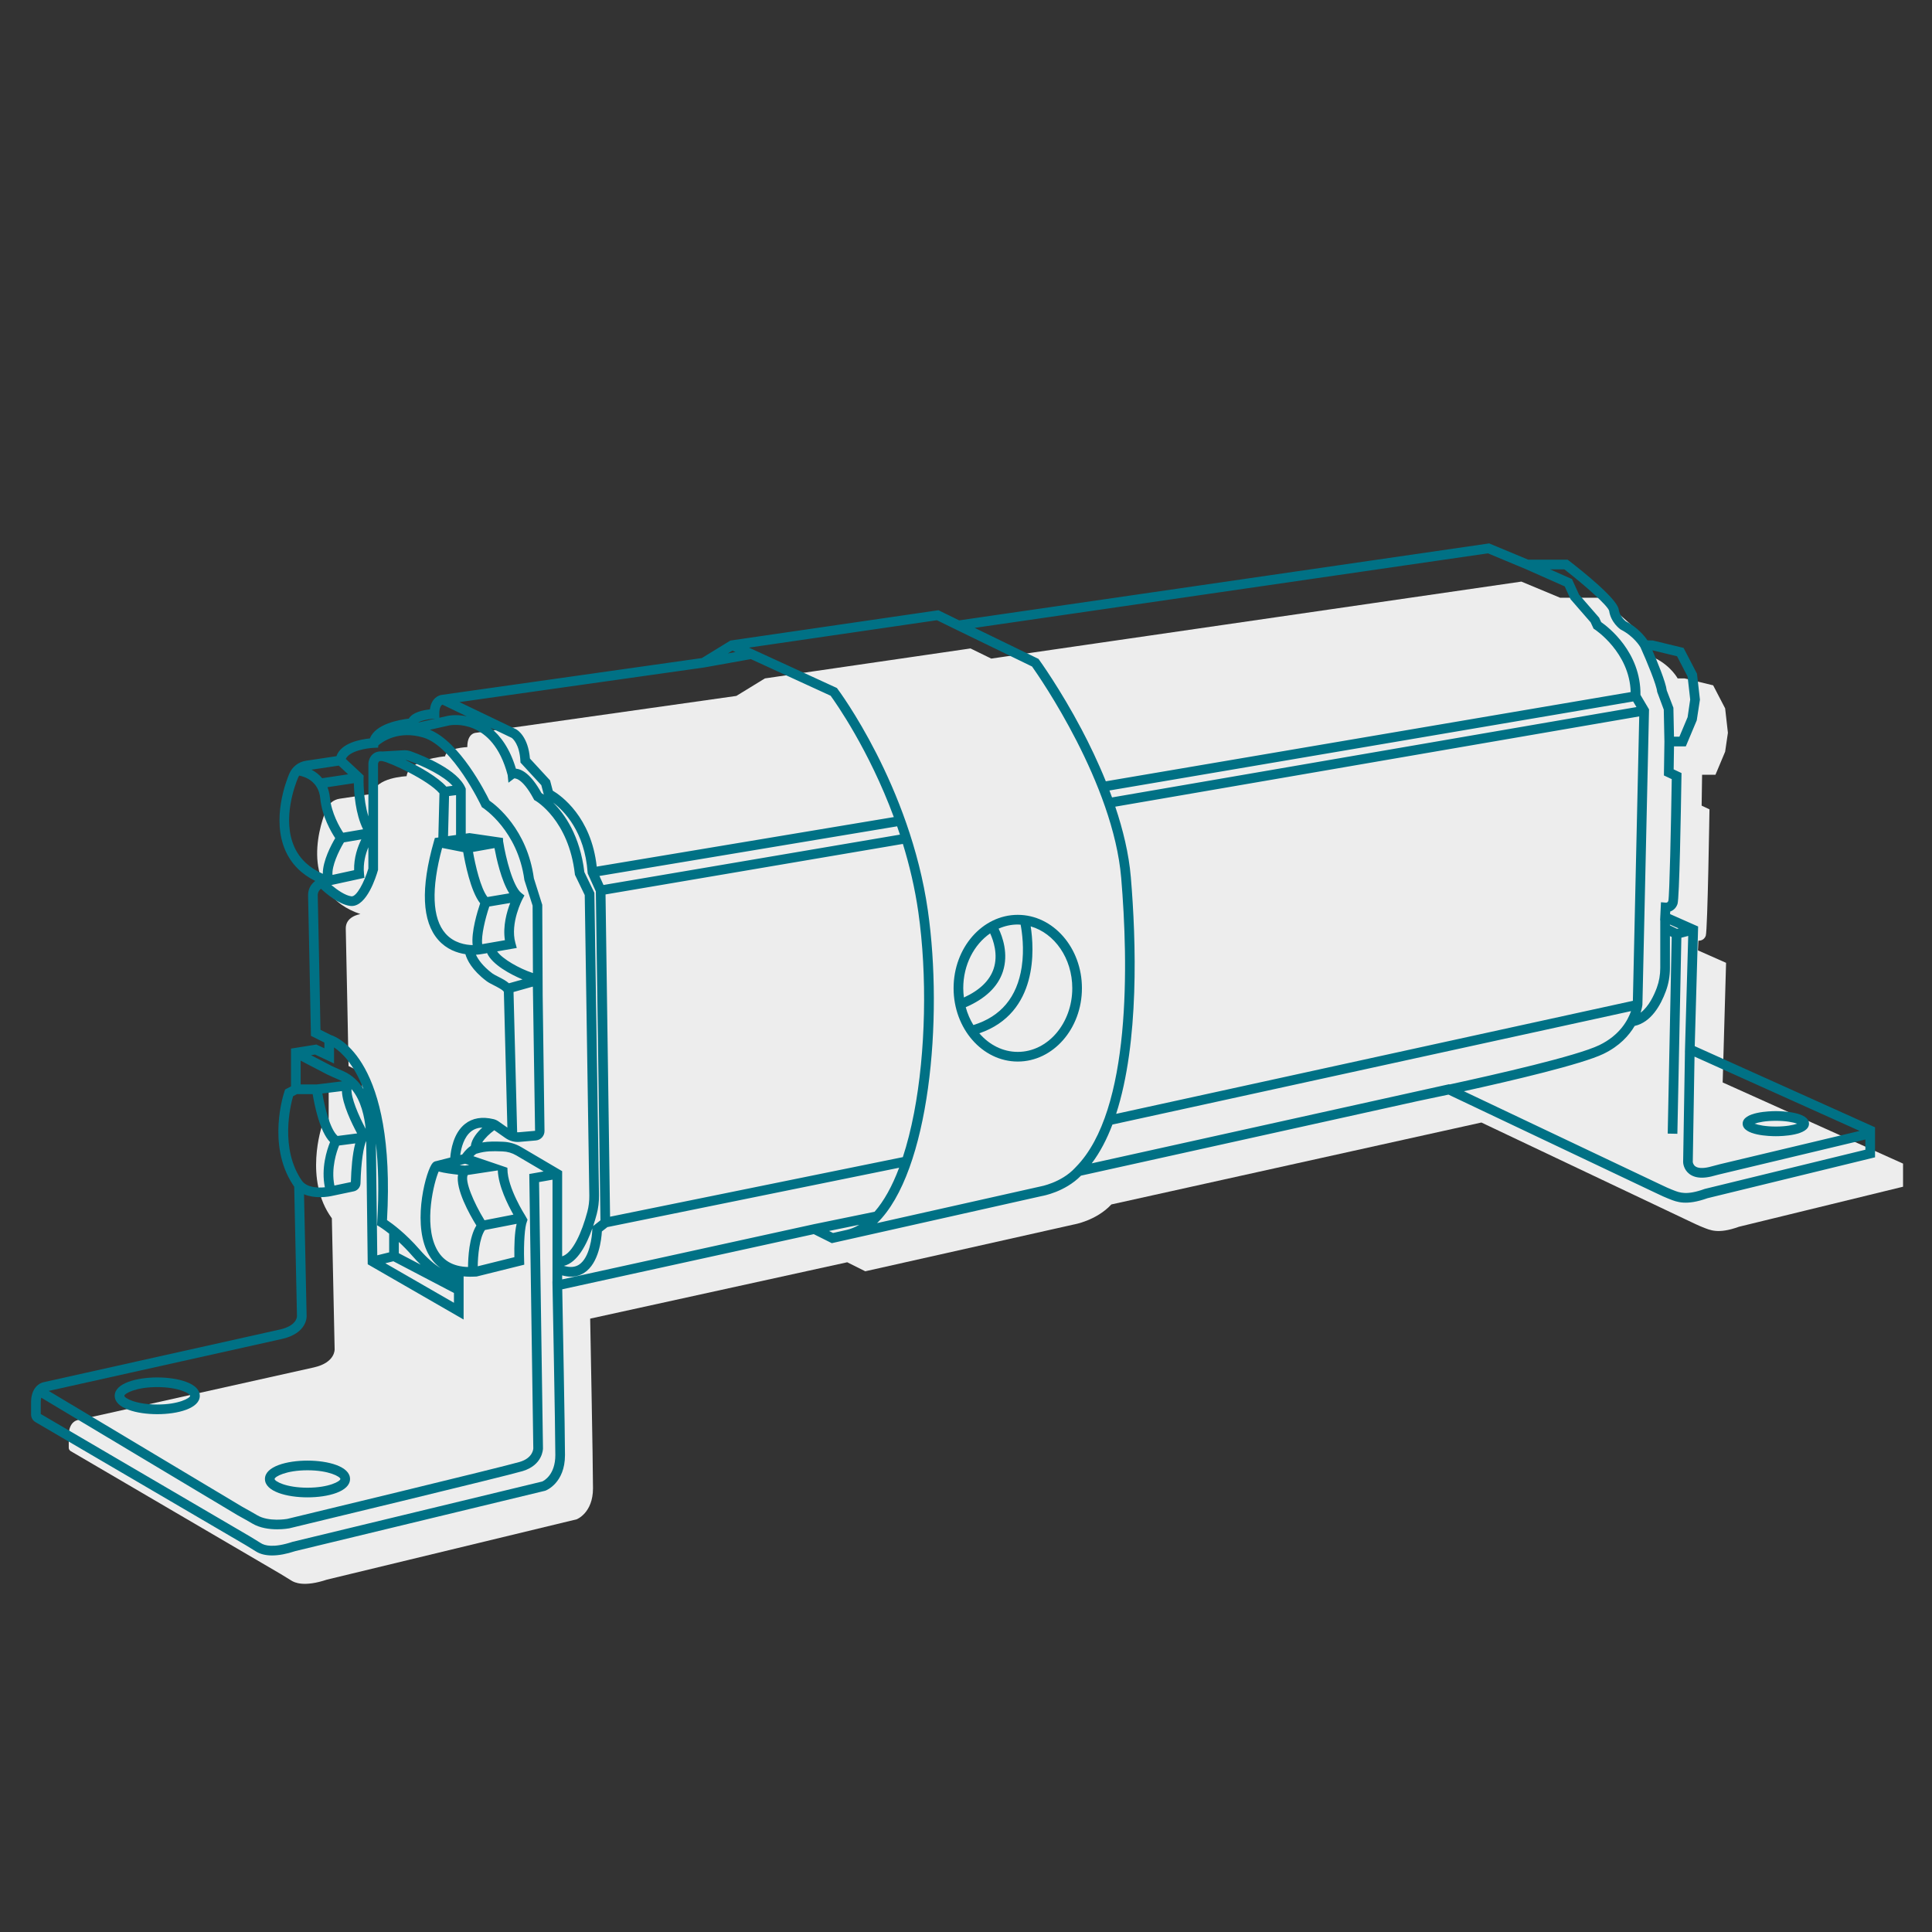 <?xml version="1.0" encoding="UTF-8"?>
<svg xmlns="http://www.w3.org/2000/svg" width="400" height="400" viewBox="0 0 400 400">
  <rect x="0" y="0" width="400" height="400" fill="#333333" stroke="none"/>
  <defs>
    <style>
      .uuid-231d3f9c-2eab-48b0-b384-e7d2013db74a {
        fill: #007185;
      }

      .uuid-7e5809cd-92c3-4166-88c4-c0153270919b {
        fill: #ededed;
      }
    </style>
  </defs>
  <g id="uuid-549b920b-1c9b-48c6-ac1e-a0dd38557d50" data-name="Filling 1">
    <path class="uuid-7e5809cd-92c3-4166-88c4-c0153270919b" d="m14.233,299.736c0,.289.153.557.403.703l43.476,25.444c.236.138,1.508.913,2.205,1.354.637.403,2.607,1.397,7.369-.191l51.702-12.488s3.385-1.284,3.385-6.419-.584-35.13-.584-35.13l53.22-11.671,3.735,1.867,43.183-9.687s4.62-.766,7.772-4.151l76.609-16.962,43.318,20.552c.51.229,1.571.766,2.502,1.126,1.533.592,3.14,1.477,7.517-.099l33.962-8.286v-4.785l-37.347-16.806.705-24.764-5.822-2.577.095-2.004s1.145.095,1.527-1.05.763-26.151.763-26.151l-1.623-.763.095-6.394h2.768l2.004-4.772.573-3.913-.573-5.058-2.482-4.772-5.917-1.432h-1.432s-1.336-2.482-4.486-4.104c0,0-1.623-1.145-1.909-3.15s-9.926-9.449-9.926-9.449h-8.017l-8.017-3.34-109.757,15.939-4.295-2.1-42.567,6.204-5.917,3.627-53.924,7.635s-1.804.022-1.772,2.957c0,0-4.426.185-4.591,1.914,0,0-7.573.576-7.984,4.116,0,0-6.503.247-6.914,3.622l-6.945,1.038c-1.213.181-2.239.98-2.717,2.109-2.014,4.755-5.235,17.609,7.016,21.776.034.011.234-.035.199-.031-.649.083-3.305.636-3.232,3.093.082,2.799.576,28.398.576,28.398l2.799,1.399v3.375l-2.799-1.315-4.116.657v7.578l-1.399.736s-3.786,11.112,2.058,19.097l.576,27.081s.198,2.77-4.28,3.786l-48.842,10.891s-1.927.194-1.927,3.2v2.539Z"></path>
  </g>
  <g id="uuid-09c8b1fe-8bb1-40bf-a16f-638e1145b3cc" data-name="Lines 1">
    <g>
      <path class="uuid-231d3f9c-2eab-48b0-b384-e7d2013db74a" d="m350.877,216.588l.704-24.768-5.809-2.57.025-.525c.593-.215,1.215-.678,1.515-1.576.389-1.165.699-18.887.815-26.451l.01-.645-1.623-.764.071-4.765h2.447l2.262-5.384.659-4.284-.608-5.372-2.777-5.341-6.359-1.538-1.115-.028c-.597-.875-2.028-2.656-4.503-3.952-.221-.176-1.257-1.066-1.454-2.442-.31-2.172-7.309-7.786-10.304-10.099l-.27-.209h-8.158l-8.088-3.369-109.725,15.934-4.295-2.1-42.872,6.248-.204.029-5.915,3.626-53.668,7.6c-.875.049-2.336.747-2.63,3.022-1.412.151-3.601.597-4.37,1.913-1.9.225-6.928,1.096-8.051,4.102-1.793.173-5.961.874-6.936,3.68l-6.276.938c-1.566.235-2.871,1.247-3.49,2.709-.642,1.517-3.698,9.415-.769,15.955,1.215,2.712,3.278,4.802,6.146,6.231-.861.65-1.517,1.638-1.475,3.071.081,2.762.571,28.133.576,28.389l.012.605,2.787,1.393v1.182l-1.652-.776-5.262.841v7.826l-1.217.641-.129.377c-.157.46-3.664,11.056,1.698,19.277l-.003.002c.022.038.051.067.073.104.081.122.158.246.243.368l.571,26.798c.002.08.003,1.967-3.499,2.763l-48.795,10.88c-.993.138-2.757,1.166-2.757,4.186v2.539c0,.642.344,1.241.898,1.566l43.474,25.442c.233.137,1.489.901,2.178,1.338.88.556,2.011.833,3.348.833,1.392,0,3.005-.301,4.79-.897l51.702-12.488.12-.037c.165-.062,4.03-1.595,4.03-7.354,0-4.608-.474-29.473-.568-34.329l52.073-11.419,3.737,1.868,3.523-.79v0c.002-0.0.003-.001.005-.002l39.947-8.962c.198-.032,4.79-.828,8.121-4.227l69.672-15.426c.373-.076,2.854-.585,6.405-1.349l42.928,20.368c.143.064.331.153.548.256.552.263,1.308.621,2.002.89l.309.122c1.543.612,3.459,1.378,7.856-.194l34.674-8.46v-6.217l-37.328-16.799Zm34.14,17.557l-28.918,6.89-.827.219c-.57.151-1.245.331-1.451.379-1.31.3-2.292.243-2.841-.17-.458-.344-.505-.876-.508-.876l.361-21.825,34.184,15.383Zm-37.472-41.924l-.321.084-1.483-.72v-.163l1.804.798Zm-.331-56.347l2.186,4.204.537,4.745-.535,3.659-1.698,4.042h-1.123l-.122-5.996-1.379-3.587c-.211-1.765-1.975-6.005-2.974-8.304l5.109,1.236Zm-14.056-9.408c.343,2.403,2.241,3.768,2.322,3.825l.119.071c2.748,1.415,3.989,3.557,4.052,3.671,1.294,2.862,3.359,7.854,3.449,9.207l1.367,3.679.134,6.612-.104,7.018,1.622.764c-.148,9.416-.462,24.077-.703,25.204-.084.252-.259.377-.495.37l-1.033-.087-.178,3.725.032.014v9.871c0,1.422-.239,2.795-.71,4.08-.567,1.547-1.657,3.901-3.36,5.174.281-.898.362-1.517.373-1.621l1.365-60.887.007-.285-1.776-3.004c.106-8.857-6.698-14.066-8.133-15.065l-.429-.927-4.154-4.771-1.461-3.213-4.541-2.015h2.956c4.299,3.342,9,7.519,9.278,8.591Zm-33.132,98.009l-73.993,16.383c1.72-2.279,3.134-4.998,4.282-8.032l107.374-23.486c-.629,1.827-2.293,4.983-6.585,7.05-4.654,2.242-21.323,6.04-30.979,8.132l-.1-.047Zm-65.898-42.852c-.41-4.887-1.633-9.882-3.224-14.61l108.481-18.689-1.316,58.886-106.983,23.4c4.803-14.836,4.153-35.749,3.042-48.987Zm103.999-36.392l.687,1.162-108.578,18.705c-.175-.483-.357-.96-.538-1.436l108.429-18.432Zm-22.316-27.437l8.149,3.615,1.208,2.657,4.159,4.78.608,1.312.244.157c.075.048,7.21,4.761,7.437,12.973l-108.665,18.472c-1.61-3.979-3.377-7.639-4.995-10.705-4.457-8.447-8.762-14.382-8.805-14.44l-.147-.201-13.21-6.418,106.264-15.431,7.752,3.23Zm-163.538,17.206l-1.571.282.936-.574.635.292Zm-6.275,3.165l.016-.01,9.442-1.694,16.515,7.581c1.082,1.485,7.925,11.177,13.083,25.124l-61.508,10.258c-1.126-10.306-7.402-14.717-9.102-15.726l-.56-2.129-4.167-4.523c-.356-4.468-2.518-5.865-2.842-6.051l-11.748-5.635,50.871-7.196Zm40.927,101.406l-60.616,12.335-.939-66.723,61.565-10.459c1.354,4.403,2.483,9.127,3.191,14.08,1.873,13.117,1.537,29.061-.88,41.608-.651,3.381-1.431,6.434-2.321,9.159Zm-80.427,20.712l-7.59,1.886c.033-2.181.334-5.806,1.488-7.506l6.567-1.28c-.43,1.827-.512,4.479-.465,6.901Zm-37.264-14.831c-.728-3.592.479-7.076.975-8.29l3.348-.435c-.597,2.175-.834,5.306-.913,8.008l-3.41.716Zm-6.986-25.855l5.452,2.841c.389.203,1.917.871,2.557,1.148.201.087.394.185.58.289l-5.298.65h-3.29v-4.929Zm8.544,6.299c.1,2.75,2.077,6.77,3.152,8.766l-4.055.526c-.014-.013-.021-.031-.035-.044-1.587-1.454-2.667-6.148-3.112-8.752l4.05-.496Zm1.991-.403c2.013,2.358,2.701,5.873,2.929,8.229-1.498-2.791-3.09-6.553-2.929-8.229Zm5.314,27.572l-.036.604.517.312c.016.01.799.491,1.996,1.439v3.869l-2.464.608-.285-23.151c.504,4.438.665,9.802.272,16.32Zm4.477,4.073c.871.806,1.821,1.761,2.79,2.877.593.683,1.167,1.281,1.722,1.814l-4.512-2.363v-2.328Zm-1.129,3.995l12.541,6.567v2.028l-14.206-8.184,1.665-.411Zm8.9-2.654c-2.667-5.231-.46-13.819.477-15.928,1.181.32,2.832.533,4.007.656-.51,3.042,2.353,8.171,3.802,10.517-1.493,2.409-1.714,6.611-1.728,8.597-3.141-.095-5.293-1.357-6.559-3.842Zm7.134-21.236c-.462.292-1.071.818-1.775,1.784l-.42.107c.209-1.543.802-3.73,2.233-4.865.653-.518,1.429-.79,2.346-.824-1.045.961-2.203,2.336-2.385,3.798Zm2.837,15.398c-2.291-3.735-4.123-8.159-3.474-9.373l6.225-.946c.123,3.254,2.109,7.181,3.229,9.152l-5.98,1.167Zm-4.045-11.309c-.285-.022-.675-.057-1.111-.102l1.126-.286.853.256-.868.132Zm6.067-7.33l2.319,1.624c.854.598,1.898.881,2.933.786l3.365-.294c1.012-.088,1.794-.952,1.78-1.968l-.379-28.021-.087-18.795-1.733-5.489c-1.38-10.138-7.819-15.126-9.2-16.089-.878-1.808-6.113-12.106-12.328-14.664l4.033-.908c.365-.071,8.949-1.618,12.072,10.305l.153,1.562,1.19-.89c.014-.002,1.595-.305,4.018,4.219l.141.26.255.143c.068.038,6.864,3.969,8.149,15.169l.019.168,2.028,4.202.947,62.188c.018,1.152-.119,2.284-.407,3.365-1.121,4.213-3.02,8.571-5.218,9.233v-17.631l-8.475-4.986c-1.153-.68-2.463-1.06-3.789-1.103l-.377-.012c-1.126-.039-2.454-.083-3.91.154.549-.897,1.579-1.861,2.499-2.525Zm-9.928-71.141c-1.714-1.929-5.389-4.061-8.464-5.518.17.017.338.047.5.106,3.5,1.269,7.455,3.22,9.261,5.247l-1.298.165Zm.563,1.945l1.45-.184v8.251l-1.662.235.212-8.302Zm-1.436,10.749l4.371.863c.359,2.135,1.506,8.077,3.506,10.607-.587,1.737-1.869,5.94-1.553,8.648-1.413-.03-3.866-.402-5.625-2.398-2.758-3.129-2.994-9.248-.699-17.72Zm10.842.033c.389,2.091,1.391,6.688,3.063,9.369l-4.517.761c-1.431-1.836-2.523-6.666-2.994-9.335l4.448-.795Zm2.16,19.071l-4.704.815c-.228-1.725.615-5.25,1.469-7.792l4.334-.731c-.703,1.817-1.556,4.776-1.099,7.707Zm-5.24,2.938l1.384-.222-.009-.016.173-.03c1.06,2.407,4.933,4.451,7.34,5.455l-2.809.792c-.618-.54-1.447-.968-2.228-1.365-.477-.242-.97-.493-1.228-.689-2.032-1.539-2.958-2.938-3.38-3.856.434-.021.711-.063.757-.07Zm11.483,36.529l-3.366.294c-.115.009-.23.005-.344-.001l-.75-29.03,3.982-1.123c.009.057.028.111.029.17l.022,1.466.001.277h.003l.422,27.947Zm-9.25-83.474l4.414,2.117c.227.165,1.606,1.306,1.798,4.753l.02.358,4.311,4.681.518,1.962c-.192-.137-.364-.254-.487-.332-2.202-4.01-4.109-4.945-5.291-5.047-1.226-4.121-3.167-6.795-5.283-8.492Zm21.1,103.685l-.001.111c-.019,1.57-.55,5.959-2.749,7.385-.839.543-1.872.622-3.131.251,2.774-.675,4.684-4.346,5.881-7.747Zm.428-69.489l-2.073-4.295c-.908-7.565-4.109-12.047-6.472-14.394,2.264,1.707,6.557,6.02,7.151,14.498l.013.179,1.683,3.727.959,68.084-1.512,1.19c.289-.864.534-1.699.733-2.448.335-1.258.494-2.573.474-3.909l-.954-62.631Zm1.891-1.623l-.842-1.865,61.632-10.279c.197.566.391,1.139.582,1.718l-61.371,10.426Zm-33.355-37.338l5.042,2.419c-1.529-.323-2.94-.297-4.013-.077l-1.66.374-.009-.814c-.013-1.188.322-1.746.639-1.901Zm-1.597,2.911l.122-.005-3.554.8c.494-.326,1.873-.727,3.432-.795Zm-12.579,6.029l.856-.034.056-.481c.854-.735,4.154-3.142,9.316-1.606,6.16,1.831,11.942,14.03,12.001,14.153l.125.264.245.156c.072.046,7.191,4.69,8.549,14.921l1.704,5.3.065,13.973c-.069-.029-.135-.064-.206-.087-2.482-.825-6.062-2.772-7.207-4.415l4.069-.705-.293-1.062c-1.131-4.102,1.461-9.023,1.487-9.072l.394-.736-.653-.519c-1.72-1.366-3.21-7.229-3.745-10.604l-.014.002-.032-.78-6.94-1.013-.77.109v-9.307l-.081-.189c-1.583-3.695-8.37-6.493-11.214-7.525-.525-.19-1.074-.267-1.634-.236l-4.293.252c-.96-.094-1.602.212-1.969.51-.871.707-.954,1.809-.962,1.985v10.949c-1.136-3.627-1.001-7.946-.999-8.002l.017-.457-3.697-3.442c.757-1.704,4.475-2.248,5.831-2.302Zm-6.21,19.574l3.6-.617c-.742,1.505-1.554,3.758-1.494,6.38l-4.476.975c-.163-1.8,1.225-4.844,2.37-6.739Zm2.057-12.247c.037,2.058.318,6.33,1.907,9.54l-4.114.705c-.734-1.124-2.447-4.048-2.765-7.313-.077-.79-.257-1.484-.5-2.107l5.472-.825Zm2.181,19.593l-.088-.886c-.209-2.116.318-4.037.909-5.447v4.397c-.838,2.86-2.475,5.91-3.509,5.764-1.292-.165-2.947-1.329-4.15-2.337l6.838-1.491Zm-5.31-23.236l1.934,1.8-5.367.809c-.649-.779-1.424-1.358-2.21-1.765l5.644-.844Zm-9.197,16.835c-2.591-5.784.2-12.976.785-14.358.063-.148.151-.278.238-.408,1.172.233,3.996,1.158,4.341,4.7.364,3.74,2.262,6.978,3.099,8.247-.809,1.37-2.595,4.709-2.569,7.388-2.804-1.23-4.787-3.096-5.895-5.569Zm5.411,37.865c-.076-3.893-.491-25.273-.565-27.804-.019-.651.277-1.093.662-1.403,1.145,1.071,3.733,3.26,6.059,3.555.106.014.21.019.314.019,3.151,0,5.051-6.095,5.41-7.353l.038-.134-.002-21.958c.002-.04.059-.352.225-.486.144-.119.409-.107.604-.076,1.583.244,9.591,3.962,11.89,6.685l-.233,9.137-.716.101-.179.624c-2.798,9.778-2.497,16.675.895,20.499,1.724,1.944,3.884,2.678,5.604,2.935.331,1.163,1.33,3.272,4.356,5.564.401.305.95.583,1.531.878.593.301,1.982,1.007,2.076,1.375l.726,28.088-1.822-1.276c-.325-.227-.673-.386-1.036-.473-2.38-.568-4.369-.233-5.914.993-2.395,1.9-2.932,5.395-3.053,6.957l-2.917.741c-.237.031-.489.135-.716.371-1.299,1.352-4.158,11.695-1.25,18.148.561,1.245,1.457,2.594,2.882,3.633-1.3-.801-2.777-2.039-4.346-3.847-2.908-3.351-5.638-5.354-6.747-6.102,1.849-33.058-10.195-37.859-11.593-38.303l-2.183-1.091Zm2.81,6.973v-3.325c1.506.992,4.072,3.353,6.108,8.645-.983-1.57-2.339-2.933-4.217-3.749-1.025-.446-2.174-.955-2.429-1.088l-4.232-2.205.826-.132,3.945,1.855Zm-8.479,6.771l.812-.428h3.241c.363,2.219,1.453,7.738,3.6,9.932-.679,1.674-1.872,5.39-1.076,9.351-1.343.138-3.667.119-4.738-1.333-4.612-6.645-2.395-15.604-1.839-17.521Zm-2.259,50.248c5.254-1.193,5.067-4.685,5.059-4.783l-.536-25.159c1.07.458,2.25.603,3.266.603,1.349,0,2.404-.235,2.505-.259l.009-.002,4.517-.949c.798-.167,1.371-.853,1.393-1.667.122-4.578.654-7.684,1.183-8.769l.313,25.534,19.853,11.438v-8.933c.424.042.862.071,1.329.071.209,0,.423-.005.641-.014l.641-.021.083-.007.016-.002.09-.022.16-.04,9.595-2.385-.025-.807c-.117-3.777.146-7.117.57-8.1l.133-.409-.494-.878c-.038-.059-3.669-5.735-3.666-9.623l-.013-.251-7.034-2.393c.402-.41.631-.511.61-.511h-.001l.14-.033c1.79-.566,3.45-.509,4.917-.458l.384.013c.991.032,1.971.318,2.836.828l5.648,3.323-2.964.525.832,56.799c-.006.203-.137,2.006-2.8,2.805-3.447,1.034-47.749,11.706-48.144,11.803-.039.008-3.815.683-6.242-.77-.845-.507-1.71-.984-2.343-1.333-.325-.18-.586-.323-.738-.413l-40.064-23.978,48.339-10.771Zm53.851,29.523l-51.705,12.493c-3.978,1.326-5.79.753-6.518.294-.706-.447-1.995-1.231-2.235-1.373l-43.384-25.39v-2.433c0-.381.043-.68.101-.941l40.594,24.295c.169.1.446.253.794.444.615.34,1.458.805,2.281,1.297,1.633.979,3.637,1.215,5.191,1.215,1.366,0,2.383-.183,2.495-.203,1.828-.44,44.803-10.793,48.302-11.843,4.178-1.253,4.226-4.565,4.226-4.721l-.808-55.127,2.782-.493v21.085l-.016.003.016.82c.006.3.584,30.043.584,35.11,0,4.077-2.344,5.304-2.698,5.466Zm4.115-41.839v-.831c.627.168,1.23.262,1.8.262,1.023-.001,1.953-.271,2.784-.81,3.025-1.965,3.549-6.953,3.639-8.55l1.146-.901,60.399-12.29c-1.453,3.87-3.163,6.928-5.084,9.115l-12.327,2.527-.007-.004-52.35,11.481Zm55.253-10.029l6.266-1.285c-.842.494-1.709.862-2.607,1.065l-2.83.635-.83-.415Zm43.665-9.194l-33.72,7.564c10.871-10.591,13.724-42.262,10.518-64.707-3.692-25.848-18.536-45.684-18.686-45.881l-.151-.2-18.208-8.359,38.914-5.671,4.295,2.1.002-0,15.406,7.485c1.643,2.316,16.813,24.193,18.457,43.799,1.455,17.345,2.158,48.08-9.355,59.787l-.002 0-.212.228c-2.87,3.083-7.162,3.84-7.258,3.857Zm137.699.471l-.102.031c-3.719,1.338-5.127.778-6.49.235l-.328-.129c-.625-.241-1.342-.582-1.865-.831-.232-.11-.435-.206-.568-.266l-40.566-19.247c9.881-2.172,24.401-5.575,28.885-7.735,3.354-1.615,5.314-3.832,6.468-5.786,3.417-.759,5.399-4.306,6.47-7.23.552-1.506.832-3.11.832-4.768v-6.601l.366.178-.828,40.712,2,.041.826-40.597,1.421-.372-.667,23.441h0v.007s-.019.649-.019.649l.008.004-.375,22.722c.003.151.064,1.503,1.259,2.435.679.53,1.557.796,2.622.796.583,0,1.222-.08,1.915-.239.216-.05.922-.237,1.518-.396l30.419-7.268v2.115l-33.199,8.1Z"></path>
      <path class="uuid-231d3f9c-2eab-48b0-b384-e7d2013db74a" d="m210.716,189.408c-7.326,0-13.286,6.812-13.286,15.187s5.96,15.188,13.286,15.188,13.286-6.814,13.286-15.188-5.96-15.187-13.286-15.187Zm.593,2.035c.276,1.446.8,4.98.22,8.791-.948,6.219-4.315,10.244-10.001,11.988-.68-1.116-1.223-2.354-1.581-3.689,4.053-1.756,6.649-4.221,7.681-7.357,1.217-3.696-.076-7.245-.874-8.912,1.235-.544,2.567-.856,3.963-.856.2,0,.395.023.593.035Zm-6.31,1.802c.663,1.434,1.698,4.38.724,7.32-.816,2.462-2.892,4.459-6.157,5.957-.08-.631-.135-1.271-.135-1.927,0-4.832,2.242-9.053,5.568-11.349Zm5.718,24.537c-3.104,0-5.918-1.472-7.96-3.85,12.297-4.225,11.346-17.587,10.636-22.134,4.933,1.409,8.61,6.604,8.61,12.796,0,7.271-5.062,13.188-11.286,13.188Z"></path>
      <path class="uuid-231d3f9c-2eab-48b0-b384-e7d2013db74a" d="m367.666,235.239c1.147,0,6.866-.125,6.866-2.595s-5.72-2.595-6.866-2.595-6.866.125-6.866,2.595,5.72,2.595,6.866,2.595Zm0-3.189c2.102,0,3.624.31,4.403.595-.779.284-2.301.595-4.403.595s-3.624-.31-4.403-.595c.779-.284,2.301-.595,4.403-.595Z"></path>
      <path class="uuid-231d3f9c-2eab-48b0-b384-e7d2013db74a" d="m32.558,292.79c4.243,0,8.81-1.19,8.81-3.803s-4.566-3.804-8.81-3.804-8.809,1.19-8.809,3.804,4.566,3.803,8.809,3.803Zm0-5.606c4.468,0,6.81,1.34,6.81,1.804,0,.463-2.341,1.803-6.81,1.803s-6.809-1.34-6.809-1.803c0-.464,2.341-1.804,6.809-1.804Z"></path>
      <path class="uuid-231d3f9c-2eab-48b0-b384-e7d2013db74a" d="m63.662,310.011c4.243,0,8.809-1.19,8.809-3.804s-4.566-3.803-8.809-3.803-8.809,1.19-8.809,3.803,4.566,3.804,8.809,3.804Zm0-5.606c4.468,0,6.809,1.34,6.809,1.803,0,.464-2.341,1.804-6.809,1.804s-6.809-1.34-6.809-1.804c0-.463,2.341-1.803,6.809-1.803Z"></path>
    </g>
  </g>
</svg>
